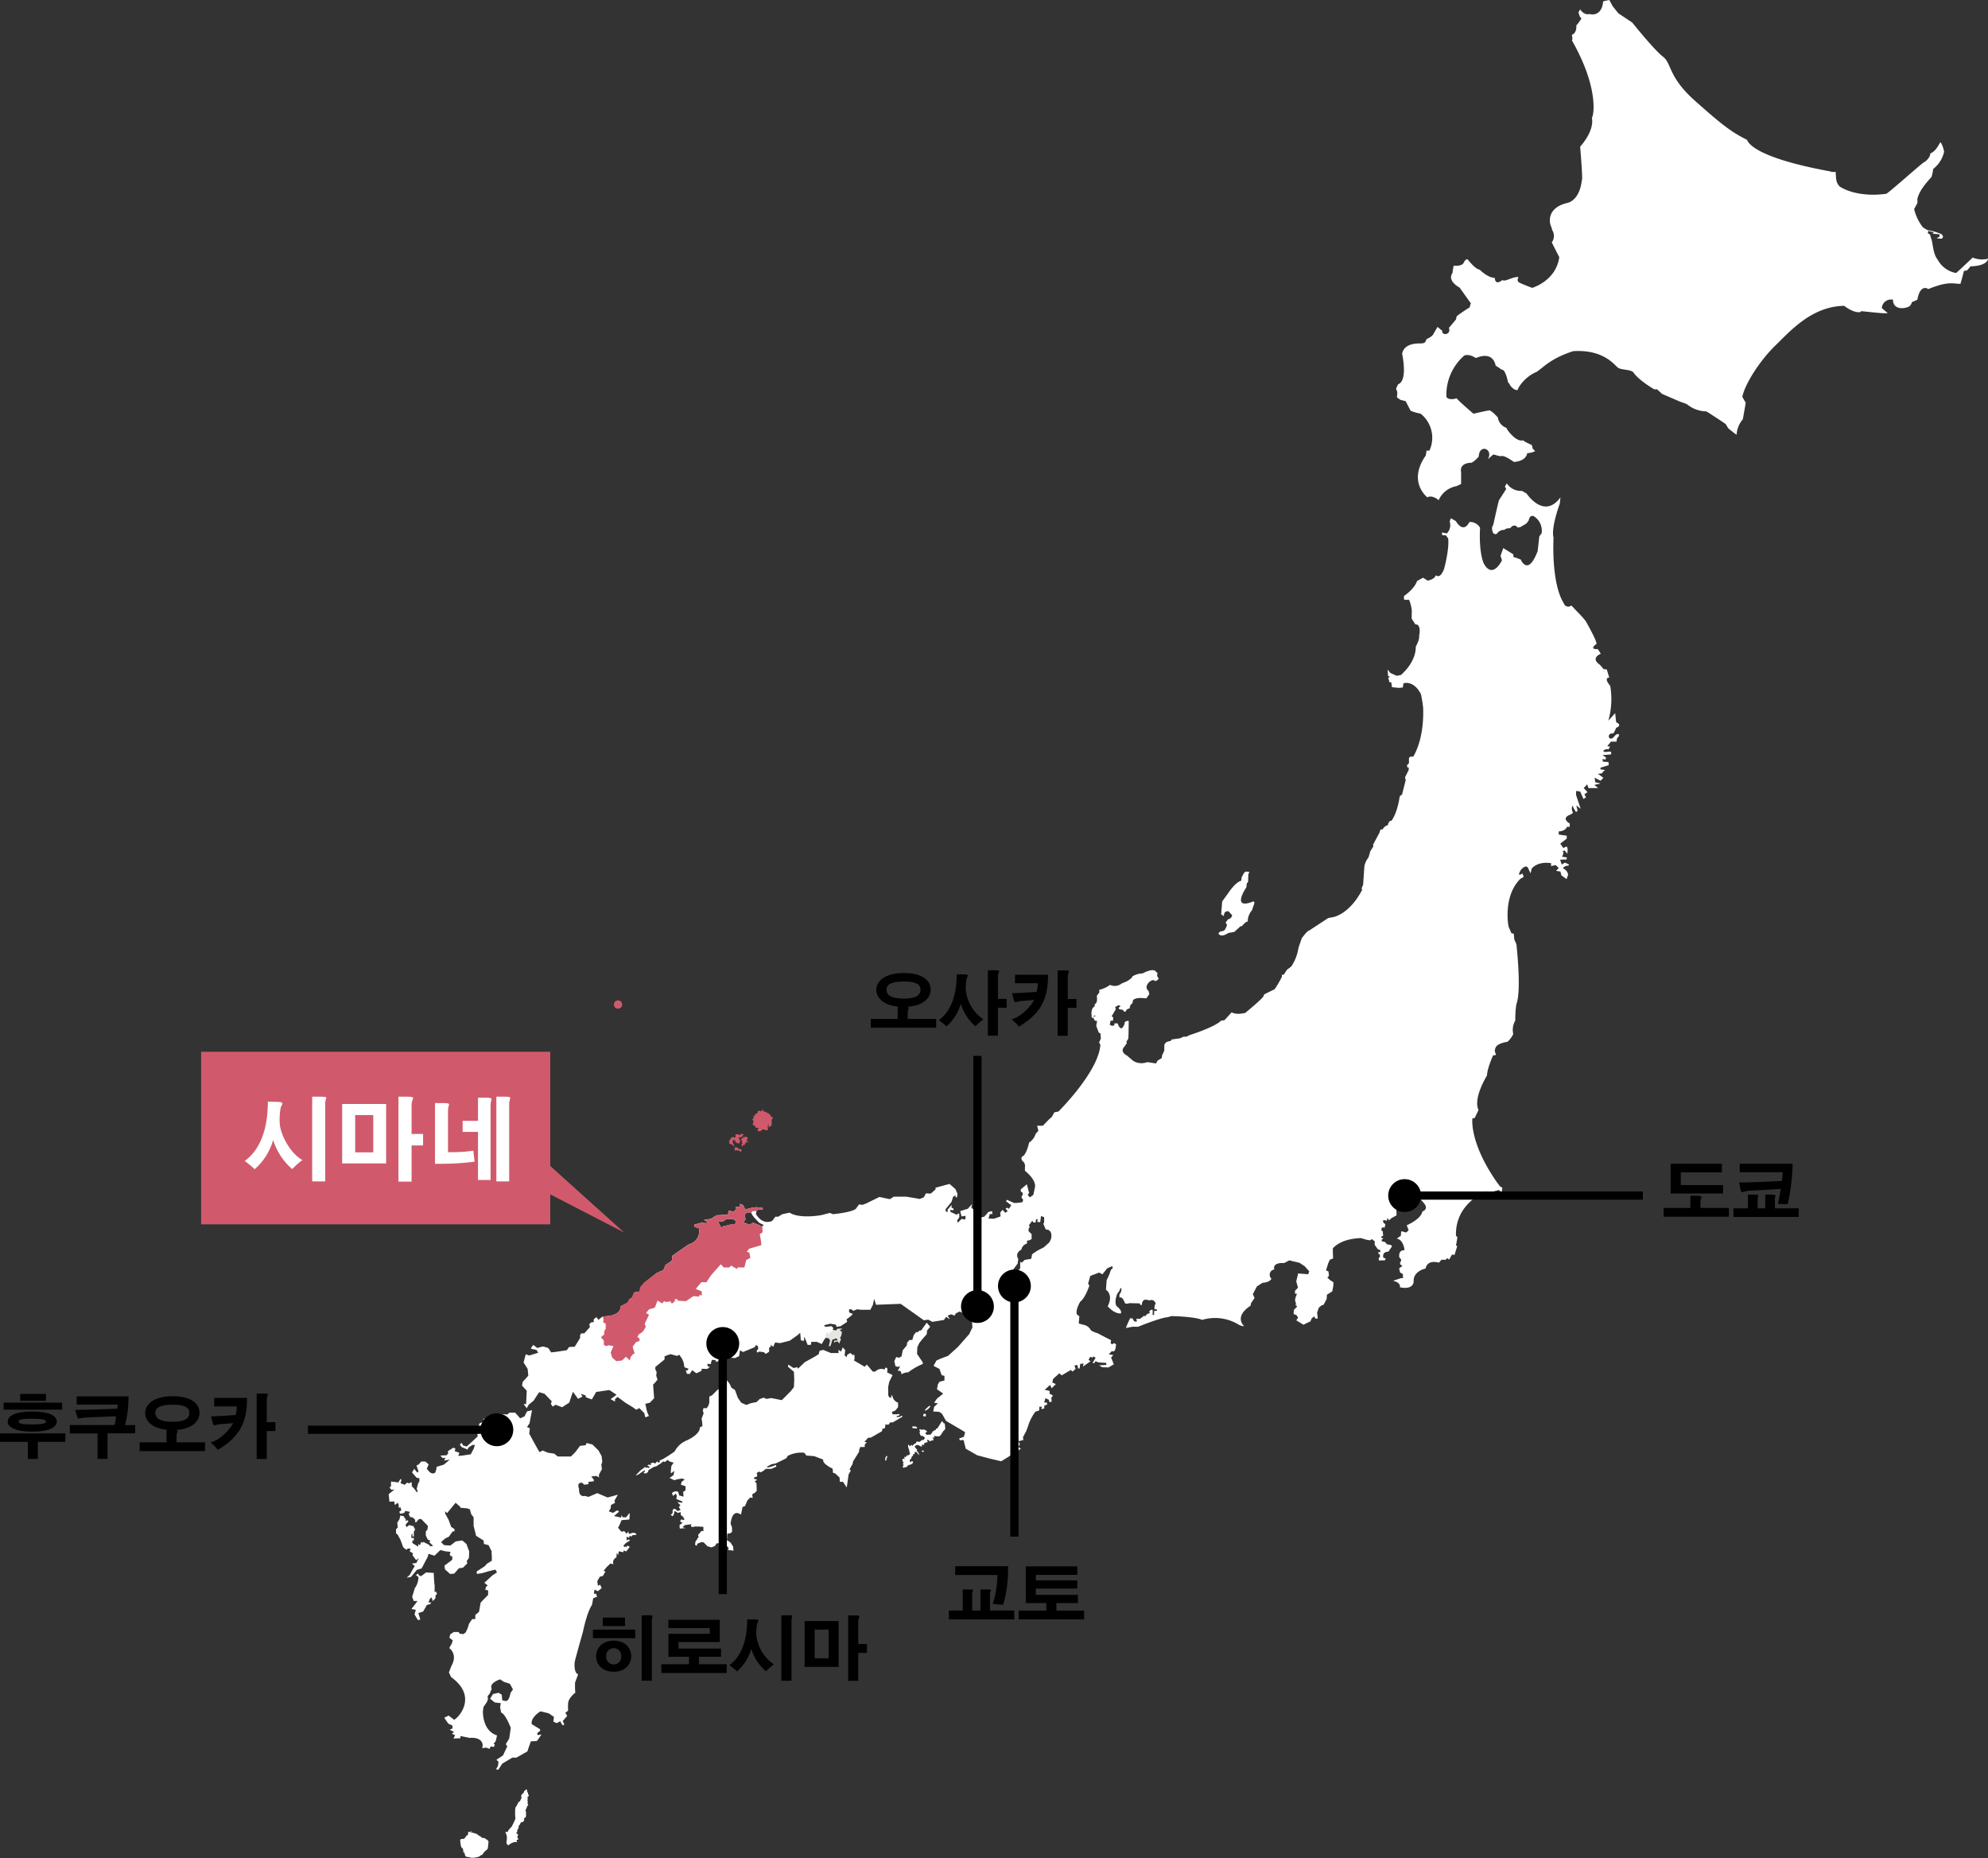 <svg xmlns="http://www.w3.org/2000/svg" viewBox="0 0 483.98 452.28"><rect x="0" y="0" width="483.98" height="452.28" fill="#333333" stroke="none"/><defs><style>.cls-1{fill:#fff;}.cls-2{fill:#e6e5e0;}.cls-3{fill:#d05a6c;}.cls-4{fill:none;stroke:#000;stroke-miterlimit:10;stroke-width:2px;}</style></defs><title>アセット 19</title><g id="レイヤー_2" data-name="レイヤー 2"><g id="韓国語"><path class="cls-1" d="M234.88,338.41c-.17,0-.69-.29-.85-.23s-.24.55-.21.69.51.54.51.54a9,9,0,0,0,.94-.34c.16-.1.5-.56.65-.67a5.6,5.6,0,0,1,.66-.37,1.18,1.18,0,0,0-.36-.11c-.28.06-1.05.46-1.34.49"/><path class="cls-1" d="M208.23,350.78a2.35,2.35,0,0,0-1,.15s-.11.22-.07.26.5.25.59.35.19.45.26.54a3.11,3.11,0,0,0,.42.32,1.91,1.91,0,0,1-.06-.43c0-.1.34-.34.33-.45a1.65,1.65,0,0,0-.5-.74"/><path class="cls-1" d="M232.32,343.24a1,1,0,0,0-.42,0,.86.86,0,0,0-.29.21.85.85,0,0,0,0,.24,2.76,2.76,0,0,0,.78.19c.08,0,.11-.31.11-.39a.5.5,0,0,0-.14-.28"/><polygon class="cls-2" points="200.23 324.14 200.59 324.53 201.62 324.47 202.59 323.67 203.53 323.81 203.92 323.39 205.11 323.37 204.42 323.84 204.97 324.11 204.86 324.94 204.5 325.75 204.75 325.89 204.33 327.02 203.95 326.52 203.45 326.55 203.2 326.77 203 326.63 203.14 326.3 203.56 326.24 203.92 326.24 203.81 325.94 203.45 325.75 203.09 325.97 202.67 326.05 202.2 327.6 201.76 327.69 202.09 326.27 201.76 325.75 200.98 325.63 200.37 326.19 199.87 326.24 199.79 325.89 200.21 325.16 200.23 324.75 199.74 324.61 200.23 324.14"/><path class="cls-1" d="M266.06,247.56l1.19-.49.66.34.56-.26,0-.5.28-.23.37.56-.2.27.23.43-1.52.39s-.38.42-.38.42l-.69-.05Z"/><path class="cls-1" d="M118.61,447.82c-.18-.07-.57-.43-.74-.45s-.51,0-.62-.13-.09-.17-.28-.27-.47-.21-.47-.26-.15-.08-.29-.23a1.35,1.35,0,0,0-.72-.25c-.13,0-.06-.1-.22-.15s-.44.13-.44,0,.06-.29,0-.36-.21.05-.18.13.1.25,0,.2-.45-.3-.54-.22a.41.41,0,0,0-.15.37c0,.19,0,.35,0,.35a1.31,1.31,0,0,0-.3.18,3.15,3.15,0,0,0-.32.4c-.06.13-.34.44-.5.45l-.34,0c-.17,0-.41.06-.46.27a3.58,3.58,0,0,0,.08.8,3.28,3.28,0,0,0,.21,1c.12.12.23.09.29.24a1.81,1.81,0,0,1,.18.6c0,.16,0,.57.08.5a.6.6,0,0,0,.21-.34c0-.11,0,.21,0,.31s0,.28.06.36.11.49.24.54a2.48,2.48,0,0,0,.68.15c.3,0,.38.15.65.15a2.45,2.45,0,0,0,.69,0,8.89,8.89,0,0,0,1.21-.26c.22-.14.39-.34.5-.35a.61.61,0,0,0,.36-.22c.11-.13.3-.44.41-.55s.22-.2.35-.34.51-.3.54-.7.12-1,.12-1.21.12-.19,0-.34S118.79,447.89,118.61,447.82Z"/><path class="cls-1" d="M128.55,436.5c0-.23-.22-.28-.22-.48a2.4,2.4,0,0,0,0-.33c-.09-.1-.17-.16-.24-.13a2.4,2.4,0,0,0-.28.29l-.21,0a.18.18,0,0,1,0,.16.73.73,0,0,1-.25.46.8.8,0,0,0-.28.27c-.08.13-.21.21-.19.34s.15.54,0,.72-.25.65-.36.69-.13-.05-.24.1-.35.68-.45.8-.08.27-.25.42-.13.27-.12.42-.1.39-.06.6,0,.46,0,.56a6,6,0,0,0,.06,1,.72.72,0,0,1-.09.53,18.08,18.08,0,0,1-.79,1.66c-.19.19-.44.5-.6.64s-.31.57-.45.68-.27-.11-.37-.08-.16.05,0,.37a6.16,6.16,0,0,1,.25.95,7.37,7.37,0,0,1-.12,1.24c0,.32.25.73.43.72s.2-.12.53-.32a3.23,3.23,0,0,1,1.11-.45c.23,0,.62.1.52,0s-.17-.46,0-.53.46-.07.35-.19a.74.74,0,0,1-.27-.52c0-.21.15-.31.18-.49s-.46-.3-.45-.47.23-.15.25-.23-.07-.33,0-.47.31-.31.33-.8.28-.4.35-.61.11-.44.31-.48.52-.11.49-.2.2-.16.2-.33-.16-.29,0-.44.39-.25.43-.45,0-.86,0-1,.11,0,0-.17-.13-.24-.11-.35.23-.47.31-.68.08-.39.23-.44.13-.24,0-.42,0-.18,0-.39-.14-.62,0-.78-.24-.31,0-.53.33-.17.21-.45S128.55,436.72,128.55,436.5Z"/><path class="cls-1" d="M216,354.38s-.18,0-.21,0a1.85,1.85,0,0,0-.26.55,4.07,4.07,0,0,0,0,.63s.29-.17.32-.24-.09-.27-.08-.33.16-.07.18-.11a1.35,1.35,0,0,0,0-.53"/><path class="cls-1" d="M224.91,353.16a.66.66,0,0,0-.38-.12c-.06,0-.11.22-.08.26a.58.58,0,0,0,.36.1c.05,0,.13-.2.1-.24"/><path class="cls-1" d="M225.3,344.14a.61.61,0,0,0-.42,0c-.07.07-.18.4-.12.49s.57.15.57.15a2.47,2.47,0,0,0,.11-.39c0-.06-.08-.26-.14-.28"/><path class="cls-1" d="M223,347.25a1.47,1.47,0,0,0-.42-.06c-.09,0-.36,0-.42,0s-.06.38-.06.38.85.12,1.06.11c0,0,.15-.1.13-.14a.88.88,0,0,0-.29-.32"/><path class="cls-1" d="M226,342.92a2.94,2.94,0,0,0,.53-.7c0-.07-.28,0-.34,0a9.85,9.85,0,0,0-1,.93s.08.24.08.24.61-.37.74-.49"/><path class="cls-1" d="M230.1,347.32a8.66,8.66,0,0,0-.12-.87s-.16,0-.19,0a2.12,2.12,0,0,1-.33-.41s0-.13,0-.13-.16,0-.18.06c-.24.33-.86,1.41-1.11,1.73,0,0-.27,0-.32.06s0,.2,0,.23-.55.24-.67.33a3.18,3.18,0,0,0-.26.35,2.47,2.47,0,0,1-.31.46,1.72,1.72,0,0,1-.59.08s-.06-.12-.09-.11-.09.22-.13.2-.51-.29-.53-.42.45-.37.41-.49-.57-.4-.74-.45-.51.09-.64.07a1.68,1.68,0,0,1-.35-.21,1.71,1.71,0,0,0-.12.41s.19.13.19.18-.17.23-.16.3a3.31,3.31,0,0,0,.35.85s.2-.1.25-.08.64.31.69.47-.25.47-.36.55-.31,0-.38,0-.07.14-.1.16a3.72,3.72,0,0,1-.64.36s-.15-.17-.2-.17a1.16,1.16,0,0,0-.47.2s.09.2,0,.23-.51.25-.62.33,0,.21-.09.25a.36.36,0,0,1-.23,0s-.11-.18-.15-.16-.32.3-.42.3-.16-.23-.21-.28a.8.8,0,0,0-.2-.07,2.63,2.63,0,0,0,0,.44c0,.23.28.9.32,1.13,0,.06,0,.27,0,.33s.15,0,.16.07a.82.82,0,0,1-.1.37,1.52,1.52,0,0,1-.43.28c-.05,0-.2-.07-.24,0s-.27.38-.38.42-.19-.21-.22-.16,0,.55,0,.66-.21-.18-.27-.17a.49.49,0,0,0-.23.26,1.25,1.25,0,0,0,.11.5c0,.06.24.19.23.26s-.26.17-.27.24.21.16.21.22a3.81,3.81,0,0,1-.23.61,1.08,1.08,0,0,0,.27.15,3.61,3.61,0,0,0,.42-.16s.16.07.2.05.3-.35.4-.42a2,2,0,0,1,.41-.21s.17.06.2,0a2.46,2.46,0,0,0,.64-.45c0-.07-.09-.38-.09-.38a.87.87,0,0,0-.31,0c-.05,0-.09.2-.14.22a.17.17,0,0,1-.15-.05,1,1,0,0,1-.11-.45c0-.09.29-.29.34-.38s.14-.45.21-.55.22-.08.25-.13,0-.35,0-.42.13.06.17.05a.59.59,0,0,0,.29-.18s-.18-.09-.16-.12.33-.36.42-.32a4.69,4.69,0,0,1,.73.89,3.17,3.17,0,0,0-.07-.51c-.07-.14-.4-.48-.46-.62s.12-.19.1-.24-.4-.39-.48-.5a.65.65,0,0,1-.09-.32,1,1,0,0,1,.38-.31,1.09,1.09,0,0,1,.44,0c.17.05.63.37.81.36s0-.35,0-.39.51,0,.61-.09,0-.37.1-.43.43,0,.53-.08,0-.12,0-.13.25.07.26,0-.22-.39-.17-.47.33,0,.41.05.26.28.35.28.23-.2.3-.22.32,0,.39,0a.34.34,0,0,0,.13-.2c0-.11-.24-.41-.22-.52s.24.1.3.08.1-.11.11-.15-.14-.3-.07-.31c.24,0,1,.15,1.23.09s.53-.48.64-.62,0-.24.08-.29.15,0,.18-.07,0-.21.07-.26.41-.34.47-.46a1.14,1.14,0,0,0,.06-.45s-.08-.13-.09-.16"/><path class="cls-1" d="M132.87,416.83l-1.29-.3s-2.44,1.44-2.13,3.12l2,1.22.07.38-.76.61.15.46.92-.16s-1.07,1.6-1.15,1.6l-1.44.08-.54,1.52-.3.92-2.67,1.52h-1l-2.44,1.45-1,1.52-.53-.15.46-.76.15-1.07-.53-.46s1.67-1.06,1.67-1.14,1-2.13,1-2.13l-.38-.53.84-1.38.38-2.59s-1.29-3.42-2.36-3.73l-.23-1.29.15-1-1.44-.16-1.15-.91.69-1.14,1.37-.31.76.46.15,1.37.69.15s.91.38,1.29-1.9l.61-.92-.76-1.37-1.45-.45-.91-.61s-2.74.83-2.06,2.28l-.45,1.14-.54.69.08.69-.23.68-.84,1.22-.15,1s-.23,4.8,3.43,5.94l-.3,1.37-.54.69.31.15-.23.61-.76-.15-.31.61-.84-.31-.91.15.08-.76s.07-2-3.2-1.75l-2.21-.46v.54l-1.68.07.38-.83L110,422l.53-.46-1.07-.53.69-.3V420l-1-.46-1-1.44,1.06-.54,1.3,1c.45.16,6.32-5.33-.69-10.36l-.53-1.14.61-1.6s1.67-2.51-.53-4.34L110,400l.22-.77-.81-.58.2-.86.87-.56,1.16,0,.26.4.91.11.56-.41.51-1.11.3-1,.77-1.14h.76v-1l.91-.76s.38-2.13.38-2.21,1.83-1.9,1.83-1.9v-1.15l-.68-.07.15-.76.45-.31-.83-.68,2-1.83,1.07-.69-.38-.68-1.6.38-1.52.45-1.38.23-.07-.61,2-1.29.53-.61,1.14-.69a8.64,8.64,0,0,0,0-1.44,3.36,3.36,0,0,1,0-.84l-.76-1.53-1.14-.3-.08-.84-1.82-1.14-.61-2.44,0-1,0-1.07-.56-.71-.35-1.22-.59-.23-1.67-.15-.16-.31-1.06-.91-2.06,2.51-.53-.45.08.61.83,1.52.61,1.68.8.53,0,.57-.45,0-.92,1.3-.83.38-1.07.91.76.76,1.52.08,1.3-1,1.6-.23,1,.84.68,1.83-.07,1.6-.54.76.16.53-1.07,1.07-1,.15-1.14,1.3-1,.07L108.35,382l-.16-.91,1.91-1.45v-.84l-.46-.08-.15-.53.23-.46-1.3-.15-1.22-.3-1.44,1.37-1.45-.46-.16.69-1.52,2.89a8.15,8.15,0,0,0-1.22.38c0,.08-1.37,1.68-1.37,1.68L99,384l.76-.69.83-1.52.39-.61-.69-.61,1.07-.15.61-1.22-.65.54-.88-1.19.08-.49-.8-.5.27-.64-.73,0-.34.3-.76-.61-.65-1.79s-.65-1.18-.65-1.22a5.57,5.57,0,0,0-.45-.41l0-1,.42-.35-.11-1.25.49-.73.27-1,.84.19.15.38.3.26,0,.54.5-.23.15.3-.69.8.23.61.69-.53.27.11.72.16.42.83-.31.57,0,1.11h-.34l0-.69-.22.16s-.12.91,0,.91l.57,0,0,.5-.38.23a2,2,0,0,1,0,.49s1.41.88,1.41.88l.08-.65.34.34.38-.87.27.26.23-.23.72.38.8.42,0,.27.84-.08s-1-1-1-1l.31-.12-.11-.23-.5-.19-.49-1,0-1,.38-.42.15-.91-1.64-1.68h-.57l-.72.84-.19-.15,0-.53-.69-.61-.5,0-.38-.73.31-.57-1.14-.23-.27.5-1,.19-.19-.49.49-.35-.19-.72-.45.07v-.68l-.23-.53-.69.57-.19-.88-1.14.08-.19-1.83,1.41-1.15-.73.08-.34-.34-.07-.38.3-.08v-1.22l1.79.23.5-.84.26.19-.23.84,1,.38.61-.53.42.19.46-.23.24,0,0,.9.59.61.61.86s.25-.15.25-.2-.25-.61-.25-.61l.35-1.32.31-.51,0-.76-.66-.1s-1.17-1.32-1.12-1.32a7.86,7.86,0,0,0,.51-.87l.76.92.3-.26-.5-1.47.55-.25.61-.71,1,0,.81.71-.46,1.06.72.82s.81.66,1.37.05l.23-.74.07-.61,1.76-.53,1.44-1.22-1.37.23.31-.69-.69.08-.53-.61,1.52-.08.38-.45-.07-.54,1.29-.83.53.15-.15.68,1.14.39-.3.76,1-.08,2.05-.3.77-1.45.23-.84H115l-1,.69-.15.45-1.45-.61-.46-.6.39-.46.45.68.84.23,1.6-1.45,1.07-1-.16-1.37.61-1.82,1-.39v-.76l1.07.15.23.38s.84.39,2-.6l.46-1.07,2,.15.54-.46h1.37l1.22,1.38,1.06-.46.61-1.22,1.22-.3-.61,3.2-.61.91.69.3-.15,1.3s2.43,4.49,2.51,4.49a6.71,6.71,0,0,0,.76-.38l1.3.54,1.52.22.84.69H139l1.07-1.07,1.14-1.52,1.37-.15.23-.54,1.45.39,1.45,1.44.76,1.37.15,1.37-.23.77.15,1-.76,1.44.08.61-.69-.38-1.22.15.61.76v.39l-1.29.15v.53a4.32,4.32,0,0,1-1.07.15l-.45-.45s-1.45-.31-.77,1.52c0,0-.23,2,1.45,1.68l.84.23,2.13-.92,2.52,1.07,2.51-.69-.84,1.45.15.53-1,.54-.07.83-.46.69a5.71,5.71,0,0,0,1.07.38,7.57,7.57,0,0,1,1-.61l.45.31L149.48,369l1.75.38.08-.6.3.53h.84a9.81,9.81,0,0,1,.84-1.07,10.72,10.72,0,0,1-.08,1.6l-1.9.16-.31.76a7.49,7.49,0,0,1-.53,1.06,9.21,9.21,0,0,0,.84,1l.68-.15.57.65.39-.57.18.61,1-.31.72.19s.11.31.08.31l-1.07.15V374l-.54-.2-.19.5-.57-.3v.91l.57-.23.23.27-1,.64-.58.58.23.45.23-.3.27.38.07-.46.65.12,0,.26s-.76,1-.8,1-.64-.27-.64-.27v.45l-1.15-.22-.15.91-.34-.53-.08,1.06-.53.42-.31.61.08.69s-.61-.15-.61-.23a11.7,11.7,0,0,0-1,.91l-.76.92.46.15-.61,1.07-.77.22-.61,1.07.16,1.14.53-.3.38.84-.91.76-.84-.38-.15,1h.53l.23.76-.92.31-.3,1.67s-1.07,1.22-2.21,6.55c0,0-1.67,5.87-2,7.31,0,0-.3,2.67.84,3l-.76,2.05v1.37l.07,1.07s-1.67,1.22-1.75,2.59a12.78,12.78,0,0,0,0,1.75c.08,0-.68.54-.68.54l.45.76L137,418.89l.38.83a1.8,1.8,0,0,1-.38.23,6.63,6.63,0,0,1-.61-1l-.84.46-.84-.38.15-1.14-1.21-.84Z"/><path class="cls-1" d="M101.63,389.67l-.91,0-.38-1,.65-2.13a4.43,4.43,0,0,0,.87-2.71l-.64-.5.57-.3.23.42.49.19,1.22-.91,1.86.11s.12,2.78.2,2.74a18.34,18.34,0,0,1,0,1.95l.3-.2.31.61-.38.38V389l-.69.72-.23-.91-.42.3-.38.92H105l-.27.41-.8.19-.91,1.61-1.18.38.49,1.59a3.19,3.19,0,0,1-.61.08s-.8-1.33-.8-1.33l.31-1.14-1.07-.19,1.14-1.49Z"/><path class="cls-1" d="M209.21,353.24l-.55.89-1,1.6-.07.53-.76,1.37.3.31-.53.91-.46,3.2-.91-1.37h-.76l-.08-1.06-1.07-1-.53-.15-.08-1s-2.66-1.22-2.28-2.21l-2.21-.84-1.9-.15-.54-.68a7.37,7.37,0,0,0-4,.76l-.38.61-2.51,1.22-1.11.23-1.1.6.23.19,1.14-.3.88-.34.07.42-1.22.53-1.33,0-.57.46-.61.38-.5-.16-.6.38.15.2v.61l-.73.22,0,.34.76.2-.61.45.42.42.07,1.83s-.49.61-.64.61-.46.3-.46.3l.11.84-.57-.11-.72.72-.57,1.37-.61.23-.38,1.87s-2.06-1.79-2.52,2.17l.35,1,0,1-.46.38s-.69,0-.69.15-.11,1.49-.11,1.49l.88.57.64,1,.08,1-1.3-.16.12-.53-.76-.8-1.64-.34-.57.08-.35.6-.83.35-1-.27-.92-.95-.49-.08-1.07.42-.07.46-.46-.15.07-.77.8-1.25-.15-.42.84-1,.46.07,0-1.06-1.3-.08-.83,0-.51.15-.41-.2.15-.51-1.57.2-.61.51.71.25-1.37.1a5.56,5.56,0,0,1-.05-.91c.05,0,.71-.46.71-.46l-.61-.4.36-.51.4.25.31-.15-.26-.61-.61-.51-.05-.71-.66.2-.81-.5-.15.76-.31.56-.5-.36.45-.35.05-.87.46-.3.76.61.71-.31-.45-.66.4-.45-.76-.77,1.22.16v-.31l-1.47-.61.15-.76-.3-.56-.61.61-.31-.76.76-.41.76.1.26.92,1.06.3-.1-1.16.56-.36.05-1-1.17-.4.21-.71.76-.56s-.56-.15-.56-.21-1.47.21-1.47.21l-.51.2-1.17-.56L164,359l.15-1-.76.6-.1-.3.15-1.47L164,356l-.92-.25-.56-.41-.65.51-.41-.15-.56.46-1.07.71-.71.2s-1.21.76-1.21.71-.16.51-.16.51l-.46.35-.65-.1.35-.4,0-.31-.66.41-.92.66-.71.25s1.07-1.06,1.07-1.11,1.32-1,1.32-1l.31.36.1-.31a3.18,3.18,0,0,0,.46.25s.2-.3.2-.3l-.56-.36s.46-.25.4-.25.36.2.41.25,0-.5,0-.5l.61-.21.46.26.51-.56a1.56,1.56,0,0,1,.2.3c0,.05.45-.1.45-.1l-.05-.4.66-.26a35,35,0,0,0,3-1.93,5.65,5.65,0,0,1,2.95-2.69c3.5-1.63,3.19-3.2,3.19-3.2l.61-.25-.05-.92-.15-.91.51-1.32-.2-.56.15-.71.76.05.35-.46.31-.86,0-1.52.66-.31,1.42-1.42,1.48-.25.05-1.12-.46-.31,1-.71.71.87a10.24,10.24,0,0,1,.51,1.06c-.05,0,.87.56.87.56l.71,1.93.81,1.17,1.22.56,1.07-.41,1.47-.3.71-.71,1-.36.66.31,1.17-.21,2.59.51,1-1,1.17-1.17.78-1,.08-1.9-.08-1.83-1.44-1.22.07-.53,1.3.84.83-.23.23.38,1.68-1.6,2.21-1.22,1.14-.69.23-.84.91-.22,1.83.76h1.9l-.07-.76.68.38.38-1,.61.68-.15,1.3.54.38.07-.53.76-.46.69.53.31-.15.07.91-.15.54,2.59,1.52.53-.53,1.45,1.71.62,0a2,2,0,0,1,2.26-.49l.16-.48.45.08.08.49-.08.6,1.33.65-.81,1.62-.28,1.33s.08,1.86,0,1.86a4.88,4.88,0,0,0,.32.65l.49,0-.08-.53.32.08a2,2,0,0,0,1.38,1.7l0,1.09-.65.81-.85.37.16.56h1.13l.53-.08s0,.41,0,.37a3.49,3.49,0,0,0-.69.16s0,.2,0,.2l.81,0a3,3,0,0,1,.37-.32,1.74,1.74,0,0,1,.28.24l-2.39,1.41h-.64a5.06,5.06,0,0,1-.41.57l-.73-.08-.12.93-.6.12-.13.61-2.66,1.53-.73.08-.89,1,.61.09a6.82,6.82,0,0,0-.53.56,2.73,2.73,0,0,1,0,.57l-1.09,0-.32.95"/><path class="cls-1" d="M218,332.53l-.28-1.24.47-1,.69.19.61-.36.28-1.46,1-1.22.08-.67.59-.63.66,0,.36-1.22.58-.69h.44l.39-.39h.36l1.39-1.91.83,1-.75.91-.08.89-1,1.13-.8,1-.5,1.05-.06,1.64,1.36,2,.05.42a16.42,16.42,0,0,0-3.57,2.05,3.13,3.13,0,0,0-1.61.47l-.13-.56-.23-.27h-.49v-.25l.38-.53v-.44l-.33.28Z"/><path class="cls-1" d="M303.27,212.14l.89.06-.25.6-.06,1.83-.32.41-.1.92s-3.6,5.27,1.11,3.66c1.39-.69.66.7.44,1.36l-.16.54a4.34,4.34,0,0,0-1.07,2.77l-.48.16-1,1H302l-1.49,1.36-1.48.28s-1.8,1.3-2.4.1c.47-.63.47-.38,1.39-.69a3.46,3.46,0,0,0,.7-1.46,4.76,4.76,0,0,1-.35-.47s.6-.82.6-.82a1.18,1.18,0,0,0,1-1l-.88-.94s-1.17-.25-1.13,1.17l-.67-.44.25-3.13,1.49-2.05s1.64-2.59,3.15-3l.1-.83.57-1.07Z"/><path class="cls-1" d="M392.79,178.52a8.72,8.72,0,0,0,.66-1.37c1.68-.69,0-1.37,0-1.37l-.23-2.21-1.67,1.83a18.94,18.94,0,0,0,.46-8.46c-1.76-2.13-.23-2-.23-2l-.61-2-.76-.07-.92-1.07c-2.44-1.68.23-2.67.23-2.67L389,158c-2.36.08-.31-1.29-.31-1.29-.07-1.07-2.66-5.56-2.66-5.56l-.92-1.1-2.58-2.69a1.09,1.09,0,0,1-1.78-.45c-3.2-5-2.54-16.05-2.54-16.05-.66-2.44,1.52-8.28,1.52-8.28l.16-1.52c-4,5.48-8.23-.92-8.23-.92l-1.12-.66a4.11,4.11,0,0,1-3.71-1.83l-.46.77.31.61-1.73,2.69c-.2.45-1.37,5.84-1.37,5.84l-.35.86c.05,2.18,1.21,1.47,1.21,1.47a2,2,0,0,1,1.83-.91c.31-.46,1.37-.41,1.37-.41,1.12-1.37,1.83-.15,1.83-.15l.71-.15,1.43-.86.55-.72c.26-1.52,1.22-1.06,1.22-1.06a4.16,4.16,0,0,1,1.93,4.16l-.56.76-.4,3.56c-2.39,6.35-4.12,2.08-4.12,2.08l-1.06-.41-.71-.2-.05-.66-2.44-1.52-.66,1.88.35,1.11c-2.69,4.93-4.52.56-4.52.56-1.21-3.25-.81-8.48-.81-8.48a2.82,2.82,0,0,0-2.59-1.42c-1.57,3-3.3-.2-3.3-.2l-1.22-.72-.3.82a2.77,2.77,0,0,1-.71,2.89l-1.17-.25.05.66.92.05.55.76c.31,2.69-1,7.41-1,7.41-1,2.65-2,1.53-2,1.53-.31,1.06-2,1.32-2,1.32l-1.11-.71-1.47.81c-.66,2-3.2,3.66-3.2,3.66l.05.91,1.22,0a9.47,9.47,0,0,1,.66,2.74l-.05,1.83.91,1.42s1.52-.3.91,2.85c0,0,.22.69-.82,2.58,0,0,.35,3.35-3.6,6.88l-1.07.19-1.52-.7-.66-.82.12,1.58.45.16-.41.29.31,1.1.41-.06.19,1.23,1.64.16s1-.07,1-.1.16-1,.16-1,2.43-.91,4.26,2.65l.35,1.9.16,1.26s.53,7-2.37,12l-.85.07-.22.34,0,1.24-.44.41a3.14,3.14,0,0,0,0,.53l.38.1,0,.6-.51,1-.39.79.17.66-.88,3.49-.58.45-.09.61c-.66,3.85-1.91,5.34-1.91,5.34-.75,0-.89,1.08-.89,1.08a1.93,1.93,0,0,0-1.27,1.05l-.53,0-.22.75-1.6,3,.13.33-.76,1.17-.46,1.57a4.82,4.82,0,0,0-1,2.13l-.31,4.52-.36.81.11.46c-3.15,6-7.06,6.6-7.06,6.6l-1.17.21-4.72,3.09c-.41,0-1.73,1.83-1.73,1.83l-.81,2.34a11.21,11.21,0,0,1-1.73,4.52l-1.06.81-.77,1.17-.5.1.05.41a26.22,26.22,0,0,1-1.78,3.05l-2.54,1.26-.2.46c-.05.46-4.42,4.06-4.42,4.06-2.39.56-3.3-.15-3.3-.15l-1.78,1.93-.81.1c-1.58,1.63-7.77,3.56-7.77,3.56l-.61.35.66.93-.66-.93-.75,0-.86.39-2,.28-.36.41s-1.49,0-1.47,1.25l0,1.05-.52,1.11-.11.72-1,.61-.38.69-2.14-.33a3.83,3.83,0,0,1-3.43-.31l-1.49-1.27s-1.92-.88-.62-2.22l.59-.85-.14-.31.48-.74.05-1.07.05-3.25c-1.16-.05-1,.66-1,.66-.91,2.54-1.68,0-1.68-.05a4.41,4.41,0,0,0-.81,0l0,.41-.51.2s-.56-.26-.61-.26a9.14,9.14,0,0,1,.21-1c0-.05.5,0,.55,0a3.69,3.69,0,0,0,.06-.81l-.36-.31,1-1.67-.15-.56.87-.46.45.26-.5.4.2.36.76.1.46.51.35-.1.21-.46.81-.36c-.26-.5.61-1.22.61-1.22l.1-.66c.76-.91,3.25-.45,3.25-.45l.76-1.07-.2-.76c-1.53-1.17,1-3.35,1.57-2.39a1.27,1.27,0,0,0,.92-.66c-.72-.71-.26-1.22-.26-1.22l-.66-.66c-1-.5-3,.66-3,.66a5.09,5.09,0,0,0-2.49.72c-.16.55-1.37,1.21-1.37,1.21l-1.32.56a2.62,2.62,0,0,1-2.75.31,8,8,0,0,1-2.69,1.22l.1.55-.66.92c.31,1.83-.5,2-.5,2l0,.51c-1.06.61-.75,2.18-.75,2.18-.06,1.07.4.51.4.51.35-1,.76,0,.76,0l.15,1.06-.2,1,.61,1.63.46.3.05,1.22-.41.91.31.57c-.46,6.59-10.21,16.24-10.21,16.24l-1,.2-.61,1.12-.65.56L253.87,274l-1.38,0,.3,1.25-.64.68a4,4,0,0,1-1.61,2.17s-.68,3.14-1.7,3.39a.82.82,0,0,0,.17,1.15,1.51,1.51,0,0,1,.51,1.44c0,.38,0,.89,0,.89s2.64,2,2.47,3.87l-.43,2-.85.6s-.51-.6-.51-.64a3.86,3.86,0,0,1,.34-.42l-.55-2.13-1.48,1.23,0,.56.46.25,0,.59-.25.26,0,.42.38.47-.21.6-1.44.16h-.6s-1.7-.76-1.7-.76l-.25.34s1.27.93,1.27,1-.55.85-.55.85l-.42-.26-.39.17.51.68-.59.38-.64-.72a8.94,8.94,0,0,0-.59.68,7.3,7.3,0,0,1,.08.93l-1.61.56-1.32-.05s.3-1.06.35-1.1a3.13,3.13,0,0,1,.63,0l-.12-.72-.94.25a11.11,11.11,0,0,1-1,1.15c-.08,0-1.14.21-1.14.21s-.51-.47-.51-.42.17-1.28.17-1.28h-.64l.09.68-.47,0,0-.89-.6-.54.16-.85-1,1.12-1.87.58.33,1.29,1-.14-.1.91-.88-.17-.94.94-.16-.58.52-.71,0-.94-.38,0-.14.33-1.65-.75v-.46l.8.05-.06-.41-.46-.19.05-.69-1,1.16,0,.6-.41-.14-.11-.52,1.51-1.87.33-1.18.63-.35,0,.46H233l.09-.9-.5-1.1-1.42-1.26-3.44.93.06.38-1.19,1.05-1.2-.06-.47.94-1,.43-1.44-.26-1.91-.31h-3l-.92.61-2.58-.53-3.17,1.56-.87.34-.92-.07-.61.83s0,.92-5.71,1.53l-.76-.31-2.06.53s-5.25,1-7.77-.6l-1.75.38-1,.61h-.69l-.76,1s-2.21,1.29-4-1.68l.19-.7-.32,0h-.57l-.44.43.29.55.43.57,1.17,1.25.56.31.44.18.12.35-.32,0-.46.14,0-.25-1.71-.69-1,.5-.7-.37-.78-.13.61-.85s-.29-1-.27-1,.5-.64.5-.64l1.12,0,.44-.43h.57l.32,0,.35-.21,1.16-.1-.05-.36-1.52-.2-1.32.2-1.42.36-.41-1a6.42,6.42,0,0,0-.81-.36c-.1,0,0,.67,0,.67l-1.12.15.2.45-.66.66-1.17-.3-.25,1-2.74.15-1.32.86-1.73.26.81.55-.1.26-1.42-.1s-1.62.45-1.67.45,0,.46,0,.51a9.48,9.48,0,0,0,1.11.35,3.22,3.22,0,0,1-2.43,3.92l-4,2.79-.15,1.22L162,307.91a12.64,12.64,0,0,1-.51,1.22c-.05,0-1.62.71-1.62.71L157,312.13l-1,1.12-.3,1.27-.76-.1-.51.2-.46,1.17-.66.4-.46.86L151,318c.3,1.93-2.74,2.29-2.74,2.29l-1.58.15-1,.81-.46-.68-.68.53v.69l-.61.07s-.46.38-.46.46.15.68.15.68l-1.37,1.53a3.41,3.41,0,0,0-.84.07,3.73,3.73,0,0,1-.22.54l.07.45s-1.37,2.29-1.37,2.21a9,9,0,0,0-1.37.08l-.53.76-2.52.38-1.29.15-.69-1.06-1.22-.38a7.57,7.57,0,0,0-1.44.38c.07.07-1-.76-1-.76s-.69.83-.54.91,1.3.3,1.3.3l.45.69-2.21.68-.83-.3-.54,2s1,1.52,1,1.6.16,1.6.16,1.6l-1.37,1.52-.16.92,1.15,1.22-.16,3.27h-.61l.77,1,.45-.84,1.22-1s1.3-2.05,1.37-2.05,1.3.38,1.3.38l1.75,1.83-.23.61.46.68.69-.46,1.6.61,1.75-1.14s.84-2.66.91-2.59,1.22,1.68,1.22,1.68l1.07-.54-.39-.68,1.15.38.07.46,1.45.53,1.07-1.83,3.2-.46,1.75,1.15-1.45,1.07,1.07.6v-.6l.61-.54.76.54,1.22.91,1.75,1.06.84.61s.76-.38.68-.45,1.3,1.29,1.3,1.29a4.43,4.43,0,0,0,.23,1c.07,0,1.06-.38.91-.38s-.53-1.14-.53-1.14l-.38-1.75,1.14-.31,1-1.07L159,337l.61-.61.46-.61-.31-.91.1-.94-.3-.56a2.9,2.9,0,0,1,0-.66l2.23-1.83v-.76s1.32-.51,1.43-.51,1.57.41,1.57.41l.61-.26.66,1,.36.86.2,1.17,1,.35-.25.41h-.41l.26.81a4.25,4.25,0,0,0,.71.06c0-.06.6-.92.6-.92l1,.76,1.27-.61v-.51l1.37.06.66-.51-.56-.15-.05-.61s.87.15.82.05a4.94,4.94,0,0,1,.3-1l.87.05v.36h.66V331l1.77-.15.16-.46,2.13.15,1-.45.21-1.43.76.41,2.84-1.17.3-.55.46.3.11.66-.41.46.15.45.51-.25,1.12.15.4.41a7.75,7.75,0,0,0,.86-.51v-1l.41-.25v-.45l.61.5.2-.56.26-.5,1.22.15,2.36-.61,1.83-1.3.68-.61.16,1.83.76.16.07-1.07.84,2.06.84-.08v-.69h1.37l1.22.54.45-.84.39-.61.07-.84.38-.46.54.46.07-.61.54-.07.38-.92-.46-.46-1.52.16-.31-.38,1.52-.38,1.38.22.15.54,1-.16.91-.6.69-.46-.15-.61,1-.76.53-.54-.92-.38v-.76h.61l.38.38,1-.38.87.12,2.32,0,.62-1.22.3-1.45.46,1.45,6-.23,5.64,4,1.07-.15,1,.53,2.82-.45.53-.77.91.61-.53-.91.84-.31.84.31.3-.53.92-.46,1.9.8-.23.49,1.37,1.3.08,1.29-.76,1.6-2.75,3.13L230.82,330l-1.83.69-1,.45-.72,1.3,1.45.76.53,1.52.68.16V336l-1.21.31-.38.61-.23,1.22,1.52,1.06-1.52,1.22-.69,1,.92.16-.92.83-.23,1.14,1.45.08.68.46,1,1.75,4.64,2.74-.3,1.14-1.14.38.15.46.91-.07.54,2.13,2.81,1.6,2.9.76,2.89.69.92-.54,3.88-2.51-.61-.46.38-.68-.38-.69,1.22-.3-.08-.69.77-1.45.43-1.14a11.5,11.5,0,0,1,1.82-3.61l.92-.3.05-.91h.61l-.2.56.76-.11.05-.76.61-.15.05-.51-.71-.1.3-1,.82.36.15.61.56-.15-.1-.92.4-.56-.81-.45,0-.66a10.62,10.62,0,0,0-1.22-.26c0,.05,1.32-1.21,1.32-1.21l.41.81,1-1-.86-.4.2-.87,1.53-1.37.55.51,2.24-1.32.4.4.77-.66-.31-.81.71-.15.21.86h.35l.15-1.11.82-.11-.16.77,1.88-1.32L265,331l.41-.76.56.2.2-.3.56.35-.76,1.27h.46l.25-.45.76.3,1.83.1.1.51-1.78.1.72.46,1.57.05,1.27-.76s-.61-1.63-.66-1.63a6.21,6.21,0,0,1,.56-.61l-1.12-.2.66-.71.71-.05.3-.71.11-1-.56-.25-.36.3-.4-.25.1-.76-1.4-.71-1.9-1a5.9,5.9,0,0,1-1.6-.69,2.52,2.52,0,0,0-1.91-1.37l-1.06-.3.15-1.76-.61-.46c-.38-1.14.84-3.11.84-3.11,1-.69,1.9-3.06,1.9-3.06l.31-.83-.31-.46.53-1.9,2.16-.81.79.42,1.19-1.48,1.23-.5.09.47-.47.47a12.49,12.49,0,0,1-1,2.45s-.19,2.38-.15,2.38,1.85,1.16.4,4c0,0,1.63,1.91,3.2,1.72,0,0,.5-.56-1.09-1.82,0,0-.6-1,.25-3l.47-.62.25-.69.25,0,0,.54-.16.53-.31.41,0,.81s.66-.47,1.28,1.23c0,0,.1.47,1.16.12l2.45.06a2.48,2.48,0,0,1,.22.38h.35s-.07-1.6,1.37-1.22l.54.12s1-.53,1.47.82l-.25.31-.09.94.63.16s0,.31,0,.31l-.69,0V320l-.35.12s0-1.32,0-1.29-.25-.09-.25-.09l-.6.41.16.41s-.75.34-.78.37-.38.53-.38.53l-.16-.27s-1,.74-1,.78-1,0-1,0a1.81,1.81,0,0,0,.16.35,1.07,1.07,0,0,1-.12.41s-.54-.16-.57-.16a7.87,7.87,0,0,1-.38-.69,3.87,3.87,0,0,0-.59,0s-.94,2-1,2.35l1.6-.31,1.38,0s5.46-2.23,7.22-2.32l.84-.27,1.74.06s4.4.21,5.76.87a11,11,0,0,1,8.65,1s1,.65,1.58.49c0,0-2.62-2.18,1.57-4.95l.11-.6.87-1.3L305,315l1-1.9,1.36-.87s1.74-.05,2.17-1a1.31,1.31,0,0,1,.38-2.17l.33-.06s-.71-1.74,2.39-1.58l1.25-.65,2.47.59,1.26.81,1.12,1.27-.25.71-2.44-.2-.47,1.93.43,1.53a7.7,7.7,0,0,1-.7.7c0-.05-.06.75-.06.75s.49,0,.49.07-.34.88-.34.88l-.11.73.19.61.06.39.21.1h-.19l0-.1c-.2-.09-.39-.13.26.49a10.57,10.57,0,0,0-.82.82c0,.05-.05,1-.05,1l.65.21a4.33,4.33,0,0,1,.43.69,4.62,4.62,0,0,0-.43.62s1.85,1.14,1.79,1.08,1.74-.87,1.69-.87.27-.65.22-.65a7.1,7.1,0,0,1,.7-.54,2.45,2.45,0,0,0,.22.54h.6l-.16-1.47.43-1.19.73-.61.34,0,.42-.69.38-.84s-.08,1.82.09-1l1.3-.82.27-1.41v-.82l-.86-.54-.6-.6.38-.38-.11-1.09-.6-.27.54-1.74.42-.88.76-.26s-.1-2.49-.05-2.49,1.68-2.33,6.85-2.48l1.32.4.92.15c-.05,0,.41-.3.41-.3l.71.56-.05.81.81,1.12.56.15v.56l-.46-.05v.4l.35.16.06.55-.31.36,0,.56s1.53,0,1.53-.05a3.68,3.68,0,0,1,.15-.41l-.56-.2s-.46-1.42,1.22-1.47l.91-1.32-.3-.31-.92-.15-.5-.56-.81-.2v-.41l.4-.2s-.56-.36-.61-.41.56-.3.56-.3l-.1-1.17c-.51.2-.48-1.29.45-.77l.21-1c-.25.32-1.38-1.34.32-.72l.19-.7.35.61.61-.56,1.22-.66,0-.67-.05-1.06-.1-.66.76-.76,1.33-.69.7.49.81-.61s-.3-.51-.35-.56.61-.25.61-.25,1.62.35,1.62.3,1.37,1.52,1.37,1.52c1.22,1.53-.4,2-.4,2-.36,1.93-3.81,3.35-3.81,3.35l.46,1.21a6.36,6.36,0,0,1-.61.57,8.43,8.43,0,0,0-1.17-.31,6.46,6.46,0,0,0-.1,1.07s-1,.71-1,.71c1.73.35,1.88,2.84,1.88,2.84-1.63-.1-1.27,1.73-1.27,1.73.91.76.15,1.22.15,1.22l.1.5.51.36-.81.61.25,1,.66.36.05,1h-.5l-1.94.66c2,.4,1.68,1.57,1.68,1.57,3.4.71,3.35-1.42,3.35-1.42-.15-2.54,2.9-3.15,2.9-3.15.46-2.34,3.25-1.42,3.25-1.42l.61-.71h1s.46-.41.41-.41a3.69,3.69,0,0,0,.46.36l.71-1.22.6.1.67-2.18-.31-.11.36-2-.36-.4c-.25-8,7.41-10.82,7.41-10.82l.77.31,2.28-.61.66.61.16-1.17-.56-.32-.72-.95c-6.85-9.8-6-15.59-6-15.59l.56-.11.92-1.93c-1.37-2.94,2.08-8.42,2.08-8.42,0-1.63,1.47-4.88,1.47-4.88l.71-.1-.3-1,.09-.53.19-.42c.64-1,2.81-1.26,2.81-1.26a5.56,5.56,0,0,0,1.41-1.9,4.48,4.48,0,0,1,.5-3.28,23.61,23.61,0,0,1,.27-4c1.29-3.31,0-14.58,0-14.58l-.5-1.11-.15-1.44-.57-.12-.71-1.67-.09-.65s-1.11-6.9,3-10.93l.8-.46-.31-.84s-1.6,1.14-.34-.91c0,0,1.37-1.64,1.83-.12l.49,1,.27-1.14s1.29-1.83,4.72-1.33l0,.72,1.1-.26.77.72-.65.69,1.06.19.23.91,1.26.91.38-1.06a2,2,0,0,0-1.26-1.56s.12-.5,1.15-.65-.69-.73-.69-.73l-.76.46-.38-1.18,1.6-.07,0-.5-1.15-.15s.65-1.11.12-1.33l.53-.2.61.8s.35-1.52-.19-1.75l-.76.35-.73-1.07,1.57-1.22s0-.76,0-.72-1.95-.27-1.95-.27v-.76s1.6,0,2-1.11l.69,0,0-.8s-2.37-1.3.23-2.21c0,0,.6-.42.57-.42a2,2,0,0,1-.16-1.75,12.82,12.82,0,0,0,.84,1.52c.15.11.42-.27.42-.27l-.3-1.29,1.06.84-1.12-3.36v-1l1,.15.81,1.83.61-.46-.4-.71.76-.51-.92-1,.86-.92a6.64,6.64,0,0,0,.31.92h2.34l-.92-.76,1.48-.36-1.28-.3a8.6,8.6,0,0,0-.15-1.12s1.47.76,1.47.76l.67-.71L389,188.32a5.78,5.78,0,0,0,1-.1c-.05-.05.71-.81.71-.81l-1.07-.15v-.41s2-.61,2-.61l-.05-.76-1.37-.1s-.1-.56-.1-.61a4,4,0,0,1,.76.1l.1-.51-.86-.56,2.13-.2a2.49,2.49,0,0,1,0-.61l-.61-.05c-2.5.45-.69-1-.1-.51l.46-.71-.71-.1.91-1.12h1.37a1.55,1.55,0,0,1,.56-1.32c.1-1.17-1-.1-1-.1-1.38,1.93-2.34-.81-.26-.56M179.1,297.61l-.25.35h-.56l-2.34.56-.3.4-.81-1.52,1.26-.15.77-.56h1.52l.81.51Zm76.48,4.67-1.47,1.32-1.58.81-1.27.86-.2,1.12-1.58.26-.71.66-.4-.16v1.53l-.76,1,0,.92-.31.61-1-.77.45-1.57,1-1.32.15-1.17s-1-1.22.76-2.23a1.86,1.86,0,0,1,1.37-1.47v-.72l.66-.1.46-.3,0-1.17-.76-.76.05-.67.26-.3-.21-.45.81-1.07.31.41h.51l.1-.77.4-.05-.1.66.71.1.21-1.52.76.31v1.21l-.2.41.61,1.37c1.73-.07,1.57,2.24.86,3"/><path class="cls-1" d="M470.21,58.2c.41,1.42.41,3.65,1.52,5a6.37,6.37,0,0,0,4.47,3.25c.1,0,4.06-3.76,4.06-3.76a5.82,5.82,0,0,0,3.69.28c.11,0,0,1.76-4.3,1.86,0,.2-.81,1-.81,1l-.71.11s-.63,2.48-.87,3.16c-2-.08-3.07-.66-7.85,1.27.11,0-1.87-1.51-2.63,2.55.41-.1-1.35.63-1.35.63a1.54,1.54,0,0,1-.8,1.12c-1.36.6-3.8.6-3.77-1.73a2.28,2.28,0,0,0-2.74,2,14,14,0,0,0,1.42,1.22c0,.36-6.5-.5-6.5-.41.12.41-1.73.51-4.06-1.31-7.92.1-13.2,6.19-16.86,9.75s-7.34,9.27-7.95,12.42c.05.06.83,1.43.83,1.43l-.7,4a6.31,6.31,0,0,0-1.52,3.76c0,.1-2-1.52-2-1.52a9.16,9.16,0,0,1-.61-1c0-.1-4.68-3.15-4.78-3.15a7.59,7.59,0,0,1-4.67-1.72,14.09,14.09,0,0,0-1.62-.61l-4.47-1.93-1.22-1.12h-.71s-3.86-2.24-5.08-4.16c-.81-.72-2.95-.51-3.76-1.12s-3.45-4.47-10.87-4c-5.28,1.72-6.87,3.62-8.83,5a9.63,9.63,0,0,0-4.57,4.07c0,.84-1.12.1-1.12.1a6,6,0,0,1-.81-.81,1.69,1.69,0,0,0-.53-.77s-.59-3.3-1.61-3.09c.41.2-1.42-1-1.42-1s-.4-3.66-4.77-1.83c0,.1-1.42-1.11-2.85-.61a12.74,12.74,0,0,0-4.36,10c.2.61,1.22.82,2.54.41,0,.31,4.06,3.76,4.06,3.76s3.86-.91,4-.81.71.5.71.5a14,14,0,0,1,1.22,1.22,3.15,3.15,0,0,0,2.13,2.54c-.2.11,2.34,3.66,4.07,3-.11.2,1.93,1.12,2,1.12s.3.71.2.71.61.81.71.81a4.61,4.61,0,0,1-2,.51c.1.2-.3,1.93-3.15,2.13.1.2-2.24-1.72-3.15-1.41-.36.11-1.73-.42-1.89-.39s-1.53,1.37-1.33,1.11c1.39-2.47-2.1-3.81-2.24-.63a5.86,5.86,0,0,1-1.75,1.52s-3.05-.1-2.54,2.34v2.84l-1.15.52a5.87,5.87,0,0,0-4.33,3.44c.1,0-1.53-1.42-2.74-.71.45.3-5.1-3.44-.41-10.15a7.74,7.74,0,0,0,.2-1.22h.71a7.49,7.49,0,0,0-2.13-9,13.12,13.12,0,0,1-2.44-.71l-1.22-2.34-1.21-.3s-1-.61-.92-.72a5.37,5.37,0,0,0,.1-1.21l-.3-.81.46-1c-.09-.2,2.47,0,1-7.68.18.36-.13-2.31,4.27-2.33,1.4,0,1.32-.2,1.73-1.09a3.85,3.85,0,0,0,1.52-1l1.11-1.93,1.16.94c-.22,1.25,2.25,1.05,1.62-.71,0,0,1.69-2,1.69-2s.21-.82.21-.82.84-.74,3.25-2.23c-.21,0,.2-.91.2-.91L355.34,70s-3.13-1.6-1.72-3.57a9.62,9.62,0,0,1,.31-1.79,3.41,3.41,0,0,0,1.9-.2c.77-.37.52-1.23,1.44-1.35,0,0,1.88,2.46,2.94,2.54,0,0,2,2,3.66,2,.1.1,0,2,1.93.51.44.59,2.44-.82,3.86-.71,0,.1-.61,1.12.4,1.42,0,.1,2.95,1.22,2.95,1.22s5.84-1.69,6.6-7.52c.1.31-1.83-3.55-1.83-3.55a2.63,2.63,0,0,0,.1-3,7.29,7.29,0,0,0-.4-1.22s-1.42-4.06,4.06-5.38c0,0,3-.41,3.56-5.59.3.31-.41-8.12-.41-8.12s3.56-3.76,2.84-7.11c.21.41,2.24-6.3-4.87-18.79.3-.1,0-1.32,0-1.32s1.22-.2,1.11-2.44c0,.41,1.23-1.52,1.23-1.52L384.59,4l-.31-1,.41-.72s.91,1.53,2.34,1.12c0,.1,2.94.81,3.25-3.05A13.34,13.34,0,0,1,391.8,0l.81,1.52L394,3.25l3.36,2.23s5.38,6.71,7.51,8.33,1.22,4.88,7.72,10.67,8.84,7.61,12.69,9.54c.21.11.41,4.07,20.42,7.72.1.2,1.18.09,1.18.09.16,1.79,0,2.47,1,3.57,0,0,3.82,2.78,11.34,1.77,1.22-.75,8.76-7.57,9.29-7.75,0,.11,1.46-1.05,1.41-2.05,1.17-.52,1.72-1.47,2.44-2.74.48.27,1,2.34.92,2.34a7.28,7.28,0,0,1-2.65,4.16,10,10,0,0,1-.4,1.93c0,.1-3.05,3-3.46,5.49a2.46,2.46,0,0,1,0,.91L466,50.88a11.32,11.32,0,0,0,2,4.27c-.11.1,1.26.86,1.26.86a13.87,13.87,0,0,1,3.43,1s.73.68,0,1.08l-1.21-.06.7-.45v-.55l-1.73-.16.37-.31-1.37-.37-.13.55.55.36s-.11-.37.3,1.06"/><path class="cls-3" d="M146.85,321.81l.61.41v1.21l-.36.56,0,.82-.81.66.71.81v1l.46.36.76-.2,1.12.2-.67,1.57.36,1.22,1,.87,1.42-.16.91-.91,1,.91.15-.81.66-.81.35,0-.5-1.73.86-1.16.86-.26-.15-.76-.46-.1.41-.76.71-.41.46-.51.51-.91-.26-.71L158,320l-.71-.4.66-.87,1.47-.45.66-1.73,1.17.71.41-.56.5.2,1.17-.15v.41l.41.05.61-.56-.11-.35.46-.16.41.46,1.88.1,1.83-1.22,1.37.11.1-.41.56.15,0-1-1.48-.61,1.38-1.63H172l1-1.57,2.48-2.8.72.77,1.37,0,.4-.46,1.48.86.1-.39h0l1.67,0,.46-1.83,1-.51-.26-1.32-.61-.15.56-.76,3-.87-.15-1.32-.26-1.32.71-.5-.1-1.53-.46.15,0-.25-1.71-.7-1,.5-.7-.37-.78-.13.61-.85s-.29-1-.27-1,.5-.64.5-.64h1.12l.44-.42h.57l.32,0,.34-.21,1.17-.1-.05-.36-1.52-.2-1.32.2-1.42.36-.41-1a6.51,6.51,0,0,0-.81-.35c-.1,0,0,.66,0,.66l-1.12.15.2.46-.65.66-1.17-.3-.26,1-2.74.15-1.32.87-1.73.25.82.56-.11.25-1.42-.1s-1.62.46-1.67.46,0,.45,0,.51a9.48,9.48,0,0,0,1.11.35,3.21,3.21,0,0,1-2.43,3.91l-4,2.79-.16,1.22L162,307.9a12.64,12.64,0,0,1-.51,1.22c-.05,0-1.62.71-1.62.71l-3,2.28-1,1.12-.31,1.27-.76-.1-.51.2-.45,1.17-.66.41-.46.86L151,318c.31,1.93-2.74,2.29-2.74,2.29l-1.58.15.26.66Zm29.24-24.58.77-.55h1.52l.81.5-.1.41-.25.35h-.56l-2.34.56-.3.41-.81-1.52Z"/><circle cx="341.96" cy="291" r="4"/><circle cx="175.96" cy="327" r="4"/><circle cx="237.96" cy="318" r="4"/><circle cx="120.96" cy="348" r="4"/><line class="cls-4" x1="341.96" y1="291" x2="399.96" y2="291"/><line class="cls-4" x1="74.96" y1="348" x2="120.96" y2="348"/><rect class="cls-3" x="48.96" y="256" width="85" height="42"/><path d="M412.9,291.05c1.08,0,1.33.09,1.33.29a5.63,5.63,0,0,0-.25,1v1.68h6.93v2.13H405v-2.13h6.54v-3Zm-6.18-7.8h12.47v2.09h-10v3.1h10.29v2.05H406.72Z"/><path d="M426.83,290.76c1,0,1.27.07,1.27.26s-.2.39-.2.75v2.33h1.85v-3.34H431c1,0,1.25.11,1.25.31s-.15.39-.15.66v2.37h5.8v2.09H422V294.1h3.54v-3.34Zm-3.3-7.51h12.88a48.14,48.14,0,0,1-1.2,9.86c-.77,0-1.55-.07-2.38-.1a30.73,30.73,0,0,0,.68-3.64c-3,.22-6.05.36-7.94.46a9,9,0,0,0-1.43.36c-.17,0-.25-.16-.39-.65l-.37-1.72c2.61,0,7.12-.22,10.43-.39a16,16,0,0,0,.16-2.11H423.53Z"/><path d="M219.24,245.05c-4.06-.2-5.9-2.12-5.9-4.16s2.06-4.06,6.65-4.06,6.58,1.81,6.58,4.06c0,2.07-1.86,4-5.93,4.16.47,0,.61.14.61.28s-.27.54-.27,1v1.68h6.93v2.13H212v-2.13h6.54v-3Zm-3.43-4.16c0,1.34,1.26,2.17,4.21,2.17s4.08-.83,4.08-2.17-1.22-2-4.08-2S215.81,239.56,215.81,240.89Z"/><path d="M234.32,237.15c1,0,1.31.1,1.31.32s-.27.49-.34.9a12.5,12.5,0,0,0-.17,2.52,9.85,9.85,0,0,0,4.28,7.21,14.61,14.61,0,0,0-1.92,1.69,11.78,11.78,0,0,1-3.58-5.47,11.43,11.43,0,0,1-3.47,5.49,19,19,0,0,0-1.87-1.51c2.75-2,4.35-5.69,4.35-11.15Zm7.55-1c1.09,0,1.36.07,1.36.27a4.86,4.86,0,0,0-.29,1.12v5.58h2.12v2.16h-2.12v6.8h-2.45V236.18Z"/><path d="M247.14,237.25h8c0,4.83-.94,9-7.09,12.63a11.51,11.51,0,0,0-1.78-1.78c2.6-.74,4.79-3.4,5.5-4.71-1,.07-2.12.15-3.35.27a9.27,9.27,0,0,0-1.17.27c-.17,0-.29-.1-.42-.47l-.46-1.72c1.41,0,4.28-.22,6-.32a11.43,11.43,0,0,0,.3-2.1h-5.59Zm11.73-1.07c1.09,0,1.36.07,1.36.27a4.86,4.86,0,0,0-.29,1.12v5.58h2.12v2.16h-2.12v6.8h-2.45V236.18Z"/><path d="M231,392h3.38v-5.13h1.31c1,0,1.19,0,1.19.21s-.19.37-.19.73V392h2v-5.13h1.4c.93,0,1.17.07,1.17.21s-.25.39-.25.73V392h5.91v2.15H231Zm1.56-10.79h12.85a31.26,31.26,0,0,1-1.19,9.38l-2.53-.18a25.37,25.37,0,0,0,1.14-7.06H232.53Z"/><path d="M249.72,381.25h12.54v2.06H252.18v1.34h10.08v2H252.18v1.53h10.23v2h-5.23l0,.42v1.41h6.75v2.13H248v-2.13h6.73v-1.83h-5Z"/><path d="M144.36,396.65h10.28v2.07H144.36Zm9.31,6.49c0,1.9-1.41,3.76-4.26,3.76s-4.29-1.86-4.29-3.76,1.43-3.81,4.29-3.81S153.67,401.19,153.67,403.14Zm-6.92-9.43h5.41v2.07h-5.41Zm.82,9.43a1.84,1.84,0,1,0,3.67,0,1.84,1.84,0,1,0-3.67,0Zm10.13-10c1,0,1.19.05,1.19.22a4,4,0,0,0-.2.9v14.81h-2.47V393.18Z"/><path d="M162.72,394.25h12.52v5.41H165.18v1.59h10.35v2h-5.37v1.82h6.75v2.13H161v-2.13h6.73v-1.82h-5v-5.59H172.8v-1.39H162.72Z"/><path d="M183.32,394.15c1,0,1.31.1,1.31.32s-.27.49-.34.9a12.5,12.5,0,0,0-.17,2.52,9.85,9.85,0,0,0,4.28,7.21,14.61,14.61,0,0,0-1.92,1.69,11.78,11.78,0,0,1-3.58-5.47,11.43,11.43,0,0,1-3.47,5.49,19,19,0,0,0-1.87-1.51c2.75-2,4.35-5.69,4.35-11.15Zm8.38-1c1,0,1.19.05,1.19.22a4,4,0,0,0-.2.9v14.81h-2.47V393.18Z"/><path d="M195.88,394.56h8.28v11.16h-8.28Zm2.45,2.07v7h3.4v-7Zm9.54-3.45c1.09,0,1.36.07,1.36.27a4.86,4.86,0,0,0-.29,1.12v5.58h2.12v2.16h-2.12v6.8h-2.45V393.18Z"/><path d="M0,348.89H15.91v2.05H9.21v4.17H6.78v-4.17H0Zm.88-7.5H15.13v1.72H.88ZM13.82,346c0,1.34-1.75,2.46-5.95,2.46s-6-1.12-6-2.46,1.77-2.44,6-2.44S13.82,344.64,13.82,346Zm-9.3,0c0,.51.87.7,3.35.7,2.18,0,3.35-.19,3.35-.7s-1.17-.68-3.35-.68C5.39,345.28,4.52,345.49,4.52,346Zm.39-6.73h6.28v1.67H4.91Z"/><path d="M17,346.85H27.88a9.5,9.5,0,0,0,.36-2.13c-2,.07-4.88.19-7.4.31a13.27,13.27,0,0,0-1.68.25c-.15,0-.22-.1-.36-.41l-.49-1.7c1.89,0,6.15-.13,10.21-.3a5.9,5.9,0,0,0,.14-1h-10v-2H31.28a25.64,25.64,0,0,1-.85,7h2.48v2H26.18v6.21H23.75V348.9H17Z"/><path d="M41.24,348.05c-4.06-.2-5.9-2.12-5.9-4.16s2.06-4.06,6.65-4.06,6.58,1.81,6.58,4.06c0,2.07-1.86,4-5.93,4.16.47.05.61.14.61.28s-.27.54-.27,1.05v1.68h6.93v2.13H34v-2.13h6.54v-3Zm-3.43-4.16c0,1.34,1.26,2.17,4.21,2.17s4.08-.83,4.08-2.17-1.22-2-4.08-2S37.81,342.56,37.81,343.89Z"/><path d="M52.14,340.25h8c0,4.83-.94,9-7.09,12.63a11.51,11.51,0,0,0-1.78-1.78c2.6-.74,4.79-3.4,5.5-4.71-1,.07-2.12.15-3.35.27a9.27,9.27,0,0,0-1.17.27c-.17,0-.29-.1-.42-.47l-.46-1.72c1.41,0,4.28-.22,6-.32a11.43,11.43,0,0,0,.3-2.1H52.14Zm11.73-1.07c1.09,0,1.36.07,1.36.27a4.86,4.86,0,0,0-.29,1.12v5.58h2.12v2.16H64.94v6.8H62.49V339.18Z"/><path class="cls-1" d="M67.05,268.18c1.32,0,1.69.14,1.69.42s-.35.64-.44,1.17a16.54,16.54,0,0,0-.22,3.26c0,2.92,2.55,7.7,5.55,9.32a19.3,19.3,0,0,0-2.49,2.2,15.32,15.32,0,0,1-4.64-7.08A14.83,14.83,0,0,1,62,284.58a23.75,23.75,0,0,0-2.42-2c3.56-2.6,5.63-7.37,5.63-14.44Zm10.84-1.25c1.26,0,1.55.07,1.55.29a5.06,5.06,0,0,0-.27,1.16v19.17H76V266.93Z"/><path class="cls-1" d="M83.3,268.71H94v14.46H83.3Zm3.17,2.69v9.08h4.4V271.4Zm12.35-4.47c1.4,0,1.76.09,1.76.35a6.25,6.25,0,0,0-.38,1.46V276H103v2.8H100.2v8.8H97V266.93Z"/><path class="cls-1" d="M107.94,268.49c1.13,0,1.39.11,1.39.35a7.12,7.12,0,0,0-.26,1.17v10.43H110a34.9,34.9,0,0,0,5.24-.37c.09.9.22,1.95.29,2.68a63.43,63.43,0,0,1-7.93.51H105.9V268.49Zm10.21-1.32c1.21,0,1.5.11,1.5.4a8.39,8.39,0,0,0-.22,1.27V287.2h-3.06V275.49h-3.74v-2.68h3.74v-5.64Zm4.65-.24c1.14,0,1.43.09,1.43.33a6.55,6.55,0,0,0-.27,1.19v19.1h-3.12V266.93Z"/><line class="cls-4" x1="237.96" y1="318" x2="237.96" y2="257"/><line class="cls-4" x1="175.96" y1="388" x2="175.96" y2="327"/><polyline class="cls-3" points="131.96 282 151.96 300 131.96 289.67"/><path class="cls-3" d="M183.25,272.66c.33.16.17.33.2.42s-.14.26-.16.35a1.62,1.62,0,0,0,0,.44c0,.11.29,0,.46.05s0,.13,0,.21a1.09,1.09,0,0,0,.33.35c.11.07.23,0,.49.07s.11.11,0,.2-.07.2-.16.33.07.13.21.22a.78.78,0,0,0,.5,0c.13,0,.24-.18.35-.2s0-.13.07-.22.08.18.08.18a.44.44,0,0,1,.11-.2c.07,0,.31.11.38.11s.33.11.44.13a2.1,2.1,0,0,0,.37,0c.09,0-.09-.22,0-.4s0-.26,0-.32-.09-.29,0-.38.16-.28.22-.35,0,.24,0,.42-.09.15-.13.24.31,0,.42-.13.15,0,.31-.13.12-.82.12-1.12,0-.58.27-.67.07-.08,0-.13-.2-.08-.07-.19-.2-.16-.31-.16-.17-.26-.15-.32-.16-.23-.26-.23-.11-.06-.2-.19-.05-.14-.05-.14-.4.05-.4,0-.06-.15-.08-.33,0,.07-.13.13-.14,0-.14-.11,0-.09-.1,0-.29-.05-.38-.13,0-.2-.08-.35-.16-.2-.14-.05a.26.26,0,0,1-.22.31c-.15,0-.09.11-.17.13s-.29-.13-.4-.2-.15.22-.31.18-.13.09-.06.28-.31.22-.46.33,0,.16-.16.22-.17,0-.22.23.09.1.07.23-.15.05-.24-.08-.15-.07-.09.08a.78.78,0,0,1,0,.6C183.19,272.44,182.92,272.51,183.25,272.66Z"/><path class="cls-3" d="M177.6,277.91c.05.11,0,.09-.08.22s0,.18.19.29.27.06.42.11a.42.42,0,0,1,.26.26c.05.09.14.13.34.15s0-.13,0-.13a1.26,1.26,0,0,0-.14-.37,1,1,0,0,1-.22-.53,1.91,1.91,0,0,1,0-.39s.22.22.33,0,.13,0,.2,0,.07.11.07.26.09.13.2.26a.27.27,0,0,0,.32.14c.18,0,.12.24.4.15a.88.88,0,0,0,.24-.46.17.17,0,0,1,.07-.15s-.11-.31-.18-.47-.24-.17-.26-.26.13-.11.24-.15.15,0,.35-.05.22-.15.33-.17.11-.07.13-.22.11-.11.26-.26,0-.11-.12-.09a.91.91,0,0,1-.47-.09c-.24-.09-.13.2-.22.29s-.15,0-.3,0,0-.06-.27-.15-.42.09-.59,0,0,.29,0,.46-.06.22-.24.33-.11,0-.24-.15,0,0-.18.11-.09-.05-.09-.15-.3.24-.46.34,0,.27-.13.36,0,.09-.26.28S177.56,277.8,177.6,277.91Z"/><path class="cls-3" d="M181,277.19c-.09.13,0-.24,0-.4s-.15.11-.24.2-.31.15-.35.28.18.31.26.42,0,.13-.13.24,0,.13.2.2-.09.24-.18.4.07.55.07.55a.59.59,0,0,0,.28-.36c0-.11.27,0,.44,0s0-.06-.11-.11.09-.15.2-.22-.15-.24-.15-.24a.85.85,0,0,1,.33.11c.22.11,0-.22,0-.33s0-.11.12,0,.24,0,.33,0l.28-.05-.28-.1s-.22,0-.31,0,.05-.06.11-.33.07-.24.26-.26-.06-.07-.17-.09,0-.13.11-.15-.26-.17-.38-.24a.6.6,0,0,0-.55.09C181,276.84,181,277.05,181,277.19Z"/><path class="cls-3" d="M179.87,280c0,.11.14.13.3.28.31.29.29-.35.4-.43s-.51-.18-.6-.2a.88.88,0,0,1-.39-.29c-.09-.13-.52-.11-.61-.13s-.11.16-.11.29a3.31,3.31,0,0,0,0,.44c0,.13.18.11.33,0s.13,0,.31.11.19,0,.3-.18S179.82,279.91,179.87,280Z"/><circle class="cls-3" cx="150.46" cy="244.5" r="1"/><circle cx="246.96" cy="313" r="4"/><line class="cls-4" x1="246.96" y1="313" x2="246.96" y2="374"/></g></g></svg>